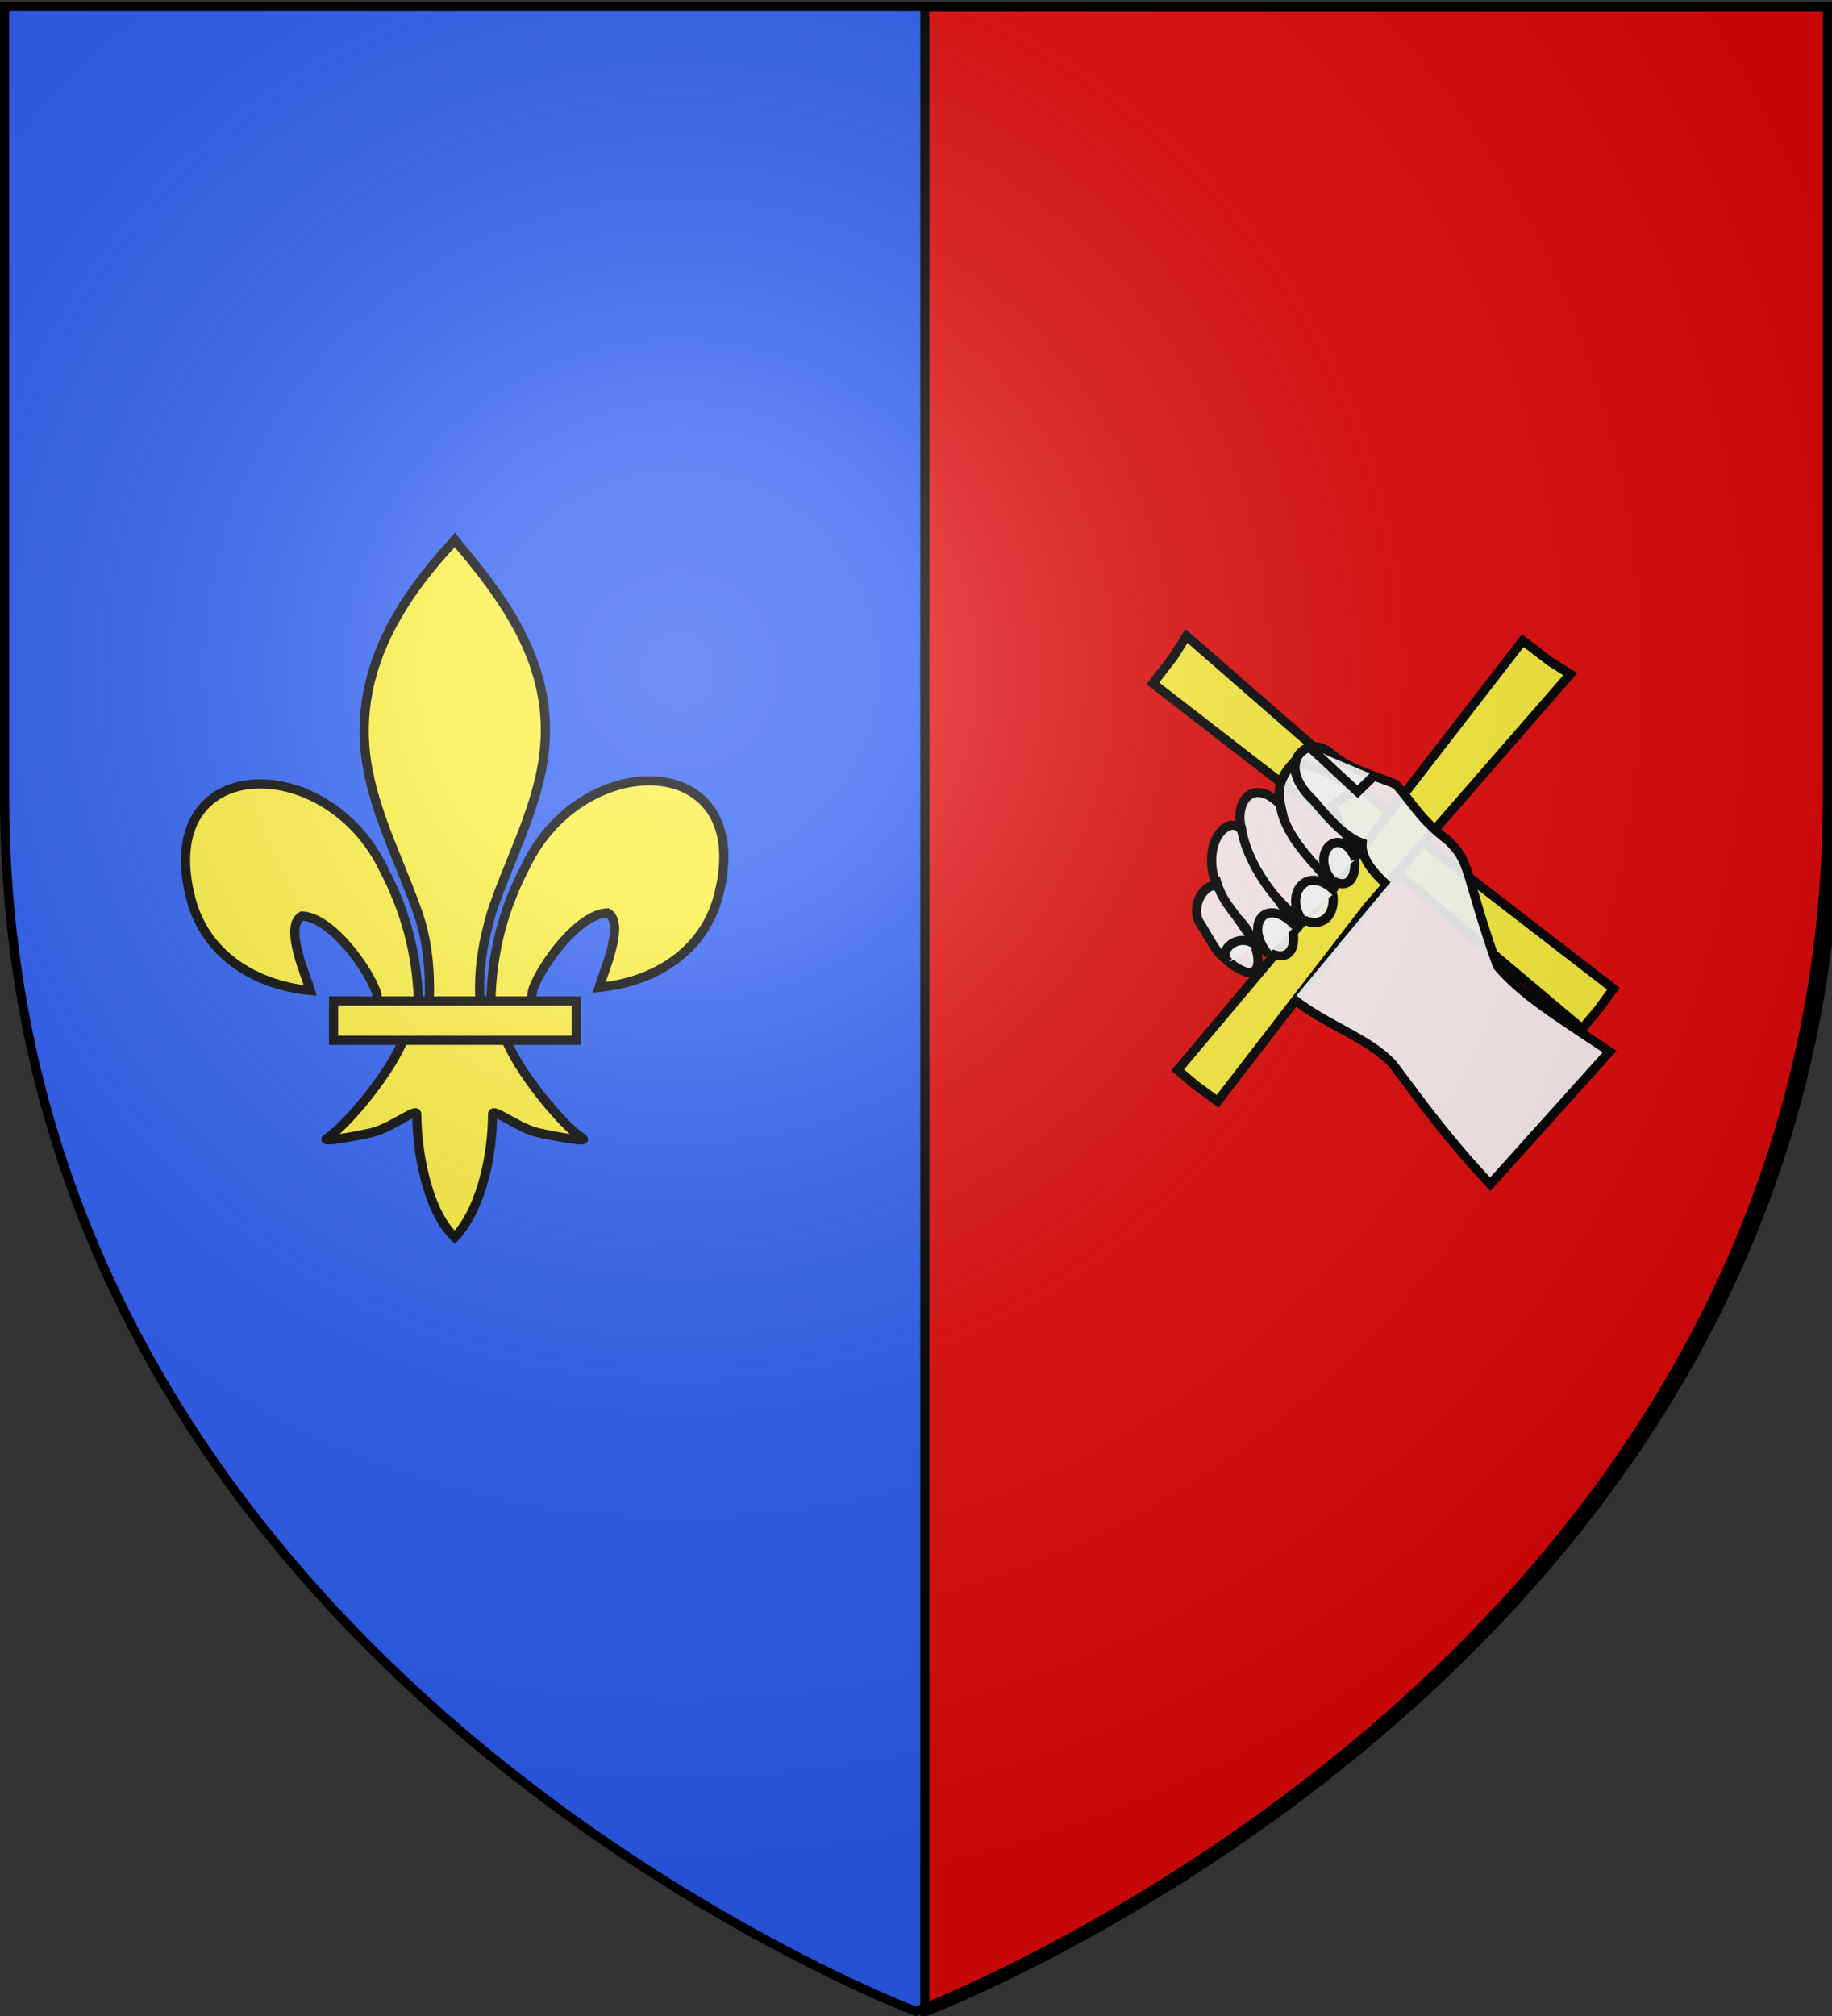 <svg xmlns="http://www.w3.org/2000/svg" xmlns:xlink="http://www.w3.org/1999/xlink" width="600" height="660" version="1.0"><rect width="100%" height="100%" fill="#333333" stroke="none"/><desc>Flag of Canton of Valais (Wallis)</desc><defs><radialGradient xlink:href="#a" id="b" cx="221.445" cy="226.331" r="300" fx="221.445" fy="226.331" gradientTransform="matrix(1.353 0 0 1.349 -77.63 -85.747)" gradientUnits="userSpaceOnUse"/><linearGradient id="a"><stop offset="0" style="stop-color:white;stop-opacity:.314"/><stop offset=".19" style="stop-color:white;stop-opacity:.251"/><stop offset=".6" style="stop-color:#6b6b6b;stop-opacity:.125"/><stop offset="1" style="stop-color:black;stop-opacity:.125"/></linearGradient></defs><g style="display:inline"><path d="M300 658.5s298.5-112.32 298.5-397.772V2.176H1.5v258.552C1.5 546.18 300 658.5 300 658.5" style="fill:#2b5df2;fill-opacity:1;fill-rule:evenodd;stroke:none"/></g><g style="stroke-width:12.018;stroke-miterlimit:4;stroke-dasharray:none"><path d="M405.115 606.7c1.425-61.957 16.751-119.54 45.29-174.11 74.714-157.185 302.92-153.431 252.615 38.812-18.537 70.84-81.509 112.474-156.319 119.615 5.4-18.665 35.1-84.652 11.124-97.562-38.338 1.449-85.944 67.706-97.392 99.301-1.653 4.536-1.19 9.778-3.036 14.24" style="fill:#fcef3c;fill-opacity:1;fill-rule:evenodd;stroke:#000;stroke-width:12.018;stroke-linecap:butt;stroke-linejoin:miter;stroke-miterlimit:4;stroke-opacity:1;stroke-dasharray:none;display:inline" transform="matrix(.25 0 0 .25 59.515 175.498)"/><path d="M310.077 610.795c-1.425-61.956-16.751-119.54-45.29-174.108C190.073 279.5-38.133 283.255 12.172 475.498c18.537 70.84 81.509 112.474 156.319 119.615-5.4-18.665-35.1-84.652-11.125-97.562 38.338 1.449 85.945 67.706 97.393 99.301 1.653 4.536 1.19 9.778 3.036 14.24" style="fill:#fcef3c;fill-opacity:1;fill-rule:evenodd;stroke:#000;stroke-width:12.018;stroke-linecap:butt;stroke-linejoin:miter;stroke-miterlimit:4;stroke-opacity:1;stroke-dasharray:none" transform="matrix(.25 0 0 .25 59.515 175.498)"/><path d="M353.18 10.543c-78.715 84.85-131.565 182.962-108.782 298.032 12.57 63.483 43.042 122.28 64.532 183.437 13.436 38.37 16.872 78.452 15.28 118.781h66.782c-3.196-40.626 3.807-79.998 15.281-118.781 20.475-61.538 51.626-119.906 64.532-183.437 24.128-118.78-32.507-208.36-108.438-297.657L357.727 5z" style="fill:#fcef3c;fill-opacity:1;fill-rule:nonzero;stroke:#000;stroke-width:12.018;stroke-linecap:butt;stroke-linejoin:miter;stroke-miterlimit:4;stroke-opacity:1;stroke-dasharray:none" transform="matrix(.25 0 0 .25 59.515 175.498)"/><path d="M290.898 657.825c-13.961 39.13-70.888 110.792-101.125 131.218-7.842 5.298 37.487-3.051 57.782-7.5 26.619-5.834 61.217-34.197 60.406-24.187-.076 45.838 12.811 122.324 46.406 157.469l3.182 3.387 3.287-3.387c33.578-39.171 46.238-108.042 46.406-157.47-.811-10.01 33.787 18.354 60.406 24.188 20.295 4.449 65.624 12.798 57.782 7.5-30.237-20.426-87.132-92.088-101.094-131.218z" style="fill:#fcef3c;fill-opacity:1;fill-rule:evenodd;stroke:#000;stroke-width:12.018;stroke-linecap:butt;stroke-linejoin:miter;stroke-miterlimit:4;stroke-opacity:1;stroke-dasharray:none" transform="matrix(.25 0 0 .25 59.515 175.498)"/><path d="M198.906 608.803h317.888v51.503H198.906z" style="fill:#fcef3c;fill-opacity:1;stroke:#000;stroke-width:12.018;stroke-miterlimit:4;stroke-opacity:1;stroke-dasharray:none" transform="matrix(.25 0 0 .25 59.515 175.498)"/></g><path d="M302.884 658.65s298.5-112.32 298.5-397.772V2.327h-298.5z" style="fill:#e20909;fill-opacity:1;fill-rule:evenodd;stroke:#000;stroke-width:3;stroke-linecap:butt;stroke-linejoin:miter;stroke-miterlimit:4;stroke-opacity:1;stroke-dasharray:none;display:inline"/><path d="m455.78 284.276 62.382 52.533 5.085-6.053 5.179-7.049-63.704-49.141-76.154-66.375-4.136 6.644-6.858 8.9z" style="fill:#fcef3c;fill-opacity:1;stroke:#000;stroke-width:3;stroke-linecap:butt;stroke-linejoin:miter;stroke-miterlimit:4;stroke-opacity:1;stroke-dasharray:none"/><path d="m438.2 287.914-52.532 62.382 6.053 5.085 7.049 5.179 49.14-63.704 66.375-76.154-6.643-4.136-8.9-6.858z" style="fill:#fcef3c;fill-opacity:1;stroke:#000;stroke-width:3;stroke-linecap:butt;stroke-linejoin:miter;stroke-miterlimit:4;stroke-opacity:1;stroke-dasharray:none"/><g style="fill:#fff;fill-opacity:.941;stroke:#000;stroke-width:1.855;stroke-miterlimit:4;stroke-opacity:1;stroke-dasharray:none"><path d="M401.194 278.083c-4.361.39-7.682.666-12.696 4.02 0 2.654.063 5.668 3.59 8.32-7.638-.685-7.6 5.778-2.42 9.203-4.48-.972-4.56 8.082 4.102 12.273-2.552-.843-2.626 5.805 1.357 7.58 2.787.836 4.555 1.662 7.152 2.233 14.189.638 5.989-7.366-1.458-7.935 15.023 4.742 15.713-5.534 3.085-8.446 14.545 2.16 11.326-9.948 1.942-10.354 11.148 1.751 6.468-7.815-1.527-9.132l-4.351-2.34z" style="fill:#fff;fill-opacity:.941;fill-rule:evenodd;stroke:#000;stroke-width:1.855;stroke-linecap:butt;stroke-linejoin:miter;stroke-miterlimit:4;stroke-opacity:1;stroke-dasharray:none;display:inline" transform="matrix(1.236 1.083 -1.05 1.197 239.696 -508.78)"/><path d="M419.562 318.674c8.46-.39 16.538-4.198 23.438-3.367 10.365 2.248 18.134 4.11 30.367 5.356l.445-36.697c-12.727 1.714-20.492 3.16-28.056 1.99-17.299-10.008-17.497-12.465-23.86-12.725-7.119.51-10.476-1.059-15.112-1.591-2.58.61-8.886 4.097-13.93 3.977-6.073 0-7.38 9.352 3.716 9.656 3.69.608 9.2 1.479 12.762.006 1.743 2.43 5.446 3.041 9.416 3.125" style="fill:#fff;fill-opacity:.941;fill-rule:evenodd;stroke:#000;stroke-width:1.855;stroke-linecap:butt;stroke-linejoin:miter;stroke-miterlimit:4;stroke-opacity:1;stroke-dasharray:none;display:inline" transform="matrix(1.236 1.083 -1.05 1.197 239.696 -508.78)"/><path d="M392 290.419c4.273 3.812 10.807 4.356 16.645 5.065M388.9 299.003c4.224 3.875 11.468 6.18 17.046 6.596M391.829 310.447c3.977 2.855 6.401 2.584 11.683 4.031" style="fill:#fff;fill-opacity:.941;stroke:#000;stroke-width:1.855;stroke-linecap:butt;stroke-linejoin:miter;stroke-miterlimit:4;stroke-opacity:1;stroke-dasharray:none" transform="matrix(1.236 1.083 -1.05 1.197 239.696 -508.78)"/><path d="M410.512 288.665c-7.071-3.596-7.885 5.371-.757 6.469M411.884 296.426c-8.13-.718-7.528 7.261-1.568 8.848M410.168 307.14c-8.37-.798-7.893 6.848-.204 8.08M406.968 315.476c-4.62.055-5.317 6.514-1.87 6.24M389.346 277.58l12.578.37.37-4.81" style="fill:#fff;fill-opacity:.941;stroke:#000;stroke-width:1.855;stroke-miterlimit:4;stroke-opacity:1;stroke-dasharray:none" transform="matrix(1.236 1.083 -1.05 1.197 239.696 -508.78)"/></g><path d="M300 658.5s298.5-112.32 298.5-397.772V2.176H1.5v258.552C1.5 546.18 300 658.5 300 658.5" style="opacity:1;fill:url(#b);fill-opacity:1;fill-rule:evenodd;stroke:none;stroke-width:1px;stroke-linecap:butt;stroke-linejoin:miter;stroke-opacity:1"/><path d="M300 658.5S1.5 546.18 1.5 260.728V2.176h597v258.552C598.5 546.18 300 658.5 300 658.5z" style="fill:none;stroke:#000;stroke-width:3;stroke-linecap:butt;stroke-linejoin:miter;stroke-miterlimit:4;stroke-opacity:1;stroke-dasharray:none"/></svg>